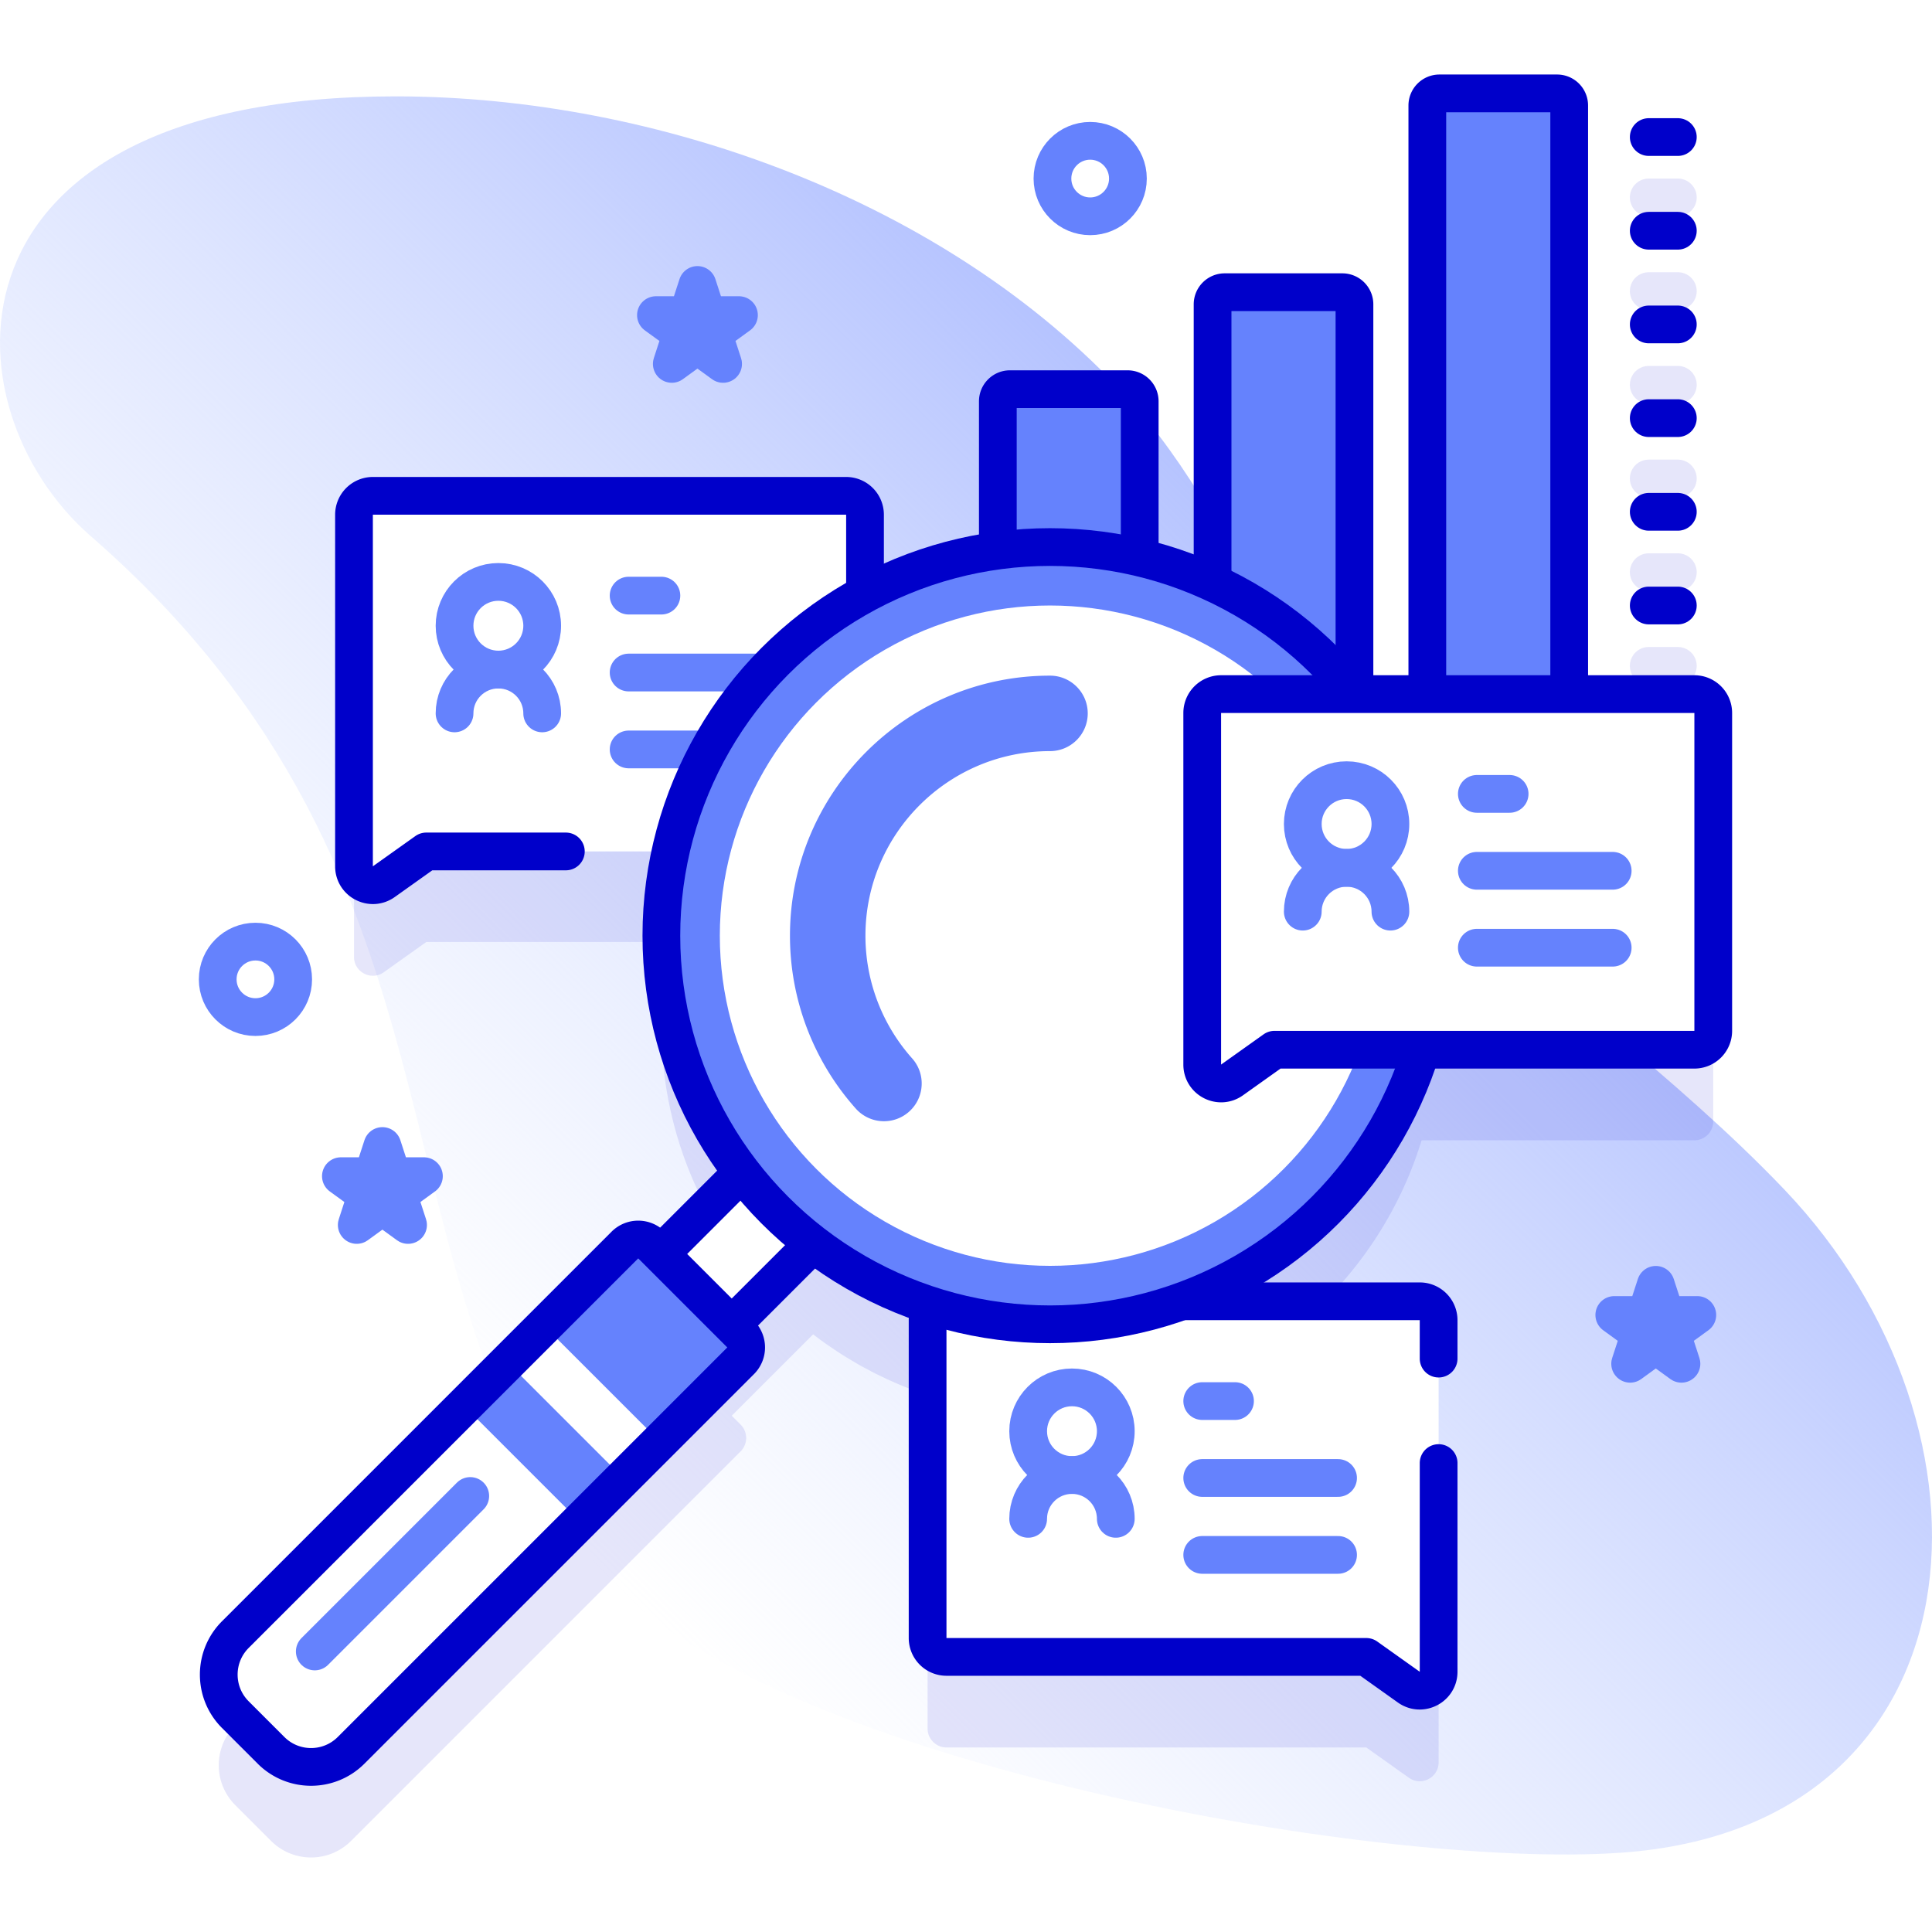 <svg xmlns="http://www.w3.org/2000/svg" version="1.1" xmlns:xlink="http://www.w3.org/1999/xlink" xmlns:svgjs="http://svgjs.com/svgjs" width="512" height="512" x="0" y="0" viewBox="0 0 512 512" style="enable-background:new 0 0 512 512" xml:space="preserve"><defs><linearGradient id="a" x1="127.35" x2="352.864" y1="384.667" y2="159.153" gradientUnits="userSpaceOnUse"><stop offset="0" style="stop-color:#D0DCFF;stop-opacity:0" stop-color=""></stop><stop offset="1" style="stop-color:#B5C3FF" stop-color="#b5c3ff"></stop></linearGradient></defs><g><linearGradient id="a" x1="127.35" x2="352.864" y1="384.667" y2="159.153" gradientUnits="userSpaceOnUse"><stop offset="0" style="stop-color:#D0DCFF;stop-opacity:0" stop-color=""></stop><stop offset="1" style="stop-color:#B5C3FF" stop-color="#b5c3ff"></stop></linearGradient><path d="M472.878 315.251c-29.071-30.458-63.47-54.331-92.955-83.793-35.677-35.649-47.588-89.689-81.764-126.779-47.255-51.282-123.823-79.141-193.343-79.141-122.923 0-119.872 82.46-80.779 116.529 106.348 92.678 71.07 195.656 134.661 273.494 41.247 50.488 205.509 80.181 271.266 75.398 96.741-7.037 103.735-111.984 42.914-175.708z" style="" fill="url(&quot;#a&quot;)"></path><path d="M436.938 181.464h7.706a5 5 0 0 0 0-10h-7.706a5 5 0 0 0 0 10zM436.938 156.636h7.706a5 5 0 0 0 0-10h-7.706a5 5 0 0 0 0 10zM436.938 131.807h7.706a5 5 0 0 0 0-10h-7.706a5 5 0 0 0 0 10zM436.938 106.978h7.706a5 5 0 0 0 0-10h-7.706a5 5 0 0 0 0 10zM436.938 82.149h7.706a5 5 0 0 0 0-10h-7.706a5 5 0 0 0 0 10zM436.938 57.321h7.706a5 5 0 0 0 0-10h-7.706a5 5 0 0 0 0 10zM449.028 207.945h-90.094c-18.867-23.743-47.99-38.971-80.673-38.971-17.747 0-34.446 4.49-49.023 12.394V160.4a5 5 0 0 0-5-5H98.812a5 5 0 0 0-5 5v93.179c0 4.063 4.589 6.429 7.899 4.074l11.26-8.012h64.733a103.311 103.311 0 0 0-2.433 22.322c0 23.628 7.963 45.394 21.343 62.772l-21.576 21.576-2.364-2.364a5 5 0 0 0-7.071 0L62.366 457.184c-5.858 5.858-5.858 15.355 0 21.213l9.461 9.461c5.858 5.858 15.355 5.858 21.213 0l103.236-103.236a5 5 0 0 0 0-7.071l-2.364-2.364 21.576-21.576a102.688 102.688 0 0 0 31.895 16.632 4.977 4.977 0 0 0-1.559 3.614v84.241a5 5 0 0 0 5 5h111.267l11.26 8.012c3.31 2.356 7.899-.011 7.899-4.074v-59.919h-16.625v-38.26h-51.383c30.307-10.944 54.005-35.7 63.498-66.67h72.288a5 5 0 0 0 5-5v-84.241a5 5 0 0 0-5-5.001z" style="opacity:0.1;" fill="#0000CA" data-original="#0000ca"></path><path d="M298.823 204.605H267.65a3.213 3.213 0 0 1-3.213-3.213V106.35a3.213 3.213 0 0 1 3.213-3.213h31.173a3.213 3.213 0 0 1 3.213 3.213v95.042a3.212 3.212 0 0 1-3.213 3.213z" style="" fill="#6582FD" data-original="#6582fd"></path><path d="M298.823 204.605H267.65a3.213 3.213 0 0 1-3.213-3.213V106.35a3.213 3.213 0 0 1 3.213-3.213h31.173a3.213 3.213 0 0 1 3.213 3.213v95.042a3.212 3.212 0 0 1-3.213 3.213z" style="stroke-linecap: round; stroke-linejoin: round; stroke-miterlimit: 10;" fill="none" stroke="#0000CA" stroke-width="10px" stroke-linecap="round" stroke-linejoin="round" stroke-miterlimit="10" data-original="#0000ca"></path><path d="M355.733 204.605H324.56a3.213 3.213 0 0 1-3.213-3.213V80.649a3.213 3.213 0 0 1 3.213-3.213h31.173a3.213 3.213 0 0 1 3.213 3.213v120.744a3.213 3.213 0 0 1-3.213 3.212z" style="" fill="#6582FD" data-original="#6582fd"></path><path d="M355.733 204.605H324.56a3.213 3.213 0 0 1-3.213-3.213V80.649a3.213 3.213 0 0 1 3.213-3.213h31.173a3.213 3.213 0 0 1 3.213 3.213v120.744a3.213 3.213 0 0 1-3.213 3.212z" style="stroke-linecap: round; stroke-linejoin: round; stroke-miterlimit: 10;" fill="none" stroke="#0000CA" stroke-width="10px" stroke-linecap="round" stroke-linejoin="round" stroke-miterlimit="10" data-original="#0000ca"></path><path d="M412.642 204.605h-31.173a3.213 3.213 0 0 1-3.213-3.213V27.961a3.213 3.213 0 0 1 3.213-3.213h31.173a3.213 3.213 0 0 1 3.213 3.213v173.431a3.213 3.213 0 0 1-3.213 3.213z" style="" fill="#6582FD" data-original="#6582fd"></path><path d="M412.642 204.605h-31.173a3.213 3.213 0 0 1-3.213-3.213V27.961a3.213 3.213 0 0 1 3.213-3.213h31.173a3.213 3.213 0 0 1 3.213 3.213v173.431a3.213 3.213 0 0 1-3.213 3.213z" style="stroke-linecap: round; stroke-linejoin: round; stroke-miterlimit: 10;" fill="none" stroke="#0000CA" stroke-width="10px" stroke-linecap="round" stroke-linejoin="round" stroke-miterlimit="10" data-original="#0000ca"></path><path d="M229.237 136.401v84.241a5 5 0 0 1-5 5H112.97l-11.26 8.012c-3.31 2.356-7.899-.011-7.899-4.074v-93.179a5 5 0 0 1 5-5h125.426a5 5 0 0 1 5 5z" style="" fill="#FFFFFF" data-original="#ffffff"></path><path d="M229.237 220.642v-84.241a5 5 0 0 0-5-5H98.812a5 5 0 0 0-5 5v93.179c0 4.063 4.589 6.429 7.899 4.074l11.26-8.012h36.983" style="stroke-linecap: round; stroke-linejoin: round; stroke-miterlimit: 10;" fill="none" stroke="#0000CA" stroke-width="10px" stroke-linecap="round" stroke-linejoin="round" stroke-miterlimit="10" data-original="#0000ca"></path><path d="M175.278 157.845h-8.688M202.59 178.226h-36M202.59 198.608h-36" style="stroke-linecap: round; stroke-linejoin: round; stroke-miterlimit: 10;" fill="none" stroke="#6582FD" stroke-width="10px" stroke-linecap="round" stroke-linejoin="round" stroke-miterlimit="10" data-original="#6582fd"></path><circle cx="132.072" cy="165.827" r="11.613" style="stroke-linecap: round; stroke-linejoin: round; stroke-miterlimit: 10;" fill="none" stroke="#6582FD" stroke-width="10px" stroke-linecap="round" stroke-linejoin="round" stroke-miterlimit="10" data-original="#6582fd"></circle><path d="M120.459 189.054c0-6.414 5.199-11.613 11.613-11.613s11.613 5.199 11.613 11.613" style="stroke-linecap: round; stroke-linejoin: round; stroke-miterlimit: 10;" fill="none" stroke="#6582FD" stroke-width="10px" stroke-linecap="round" stroke-linejoin="round" stroke-miterlimit="10" data-original="#6582fd"></path><path d="M245.824 349.856v84.241a5 5 0 0 0 5 5h111.267l11.26 8.012c3.31 2.356 7.899-.011 7.899-4.074v-93.179a5 5 0 0 0-5-5H250.824a5 5 0 0 0-5 5z" style="" fill="#FFFFFF" data-original="#ffffff"></path><path d="M381.249 360.043v-10.187a5 5 0 0 0-5-5H250.824a5 5 0 0 0-5 5v84.241a5 5 0 0 0 5 5h111.267l11.26 8.012c3.31 2.356 7.899-.011 7.899-4.074v-55.308" style="stroke-linecap: round; stroke-linejoin: round; stroke-miterlimit: 10;" fill="none" stroke="#0000CA" stroke-width="10px" stroke-linecap="round" stroke-linejoin="round" stroke-miterlimit="10" data-original="#0000ca"></path><path d="M327.29 371.299h-8.688M354.602 391.681h-36M354.602 412.063h-36" style="stroke-linecap: round; stroke-linejoin: round; stroke-miterlimit: 10;" fill="none" stroke="#6582FD" stroke-width="10px" stroke-linecap="round" stroke-linejoin="round" stroke-miterlimit="10" data-original="#6582fd"></path><circle cx="284.085" cy="379.282" r="11.613" style="stroke-linecap: round; stroke-linejoin: round; stroke-miterlimit: 10;" fill="none" stroke="#6582FD" stroke-width="10px" stroke-linecap="round" stroke-linejoin="round" stroke-miterlimit="10" data-original="#6582fd"></circle><path d="M272.471 402.509c0-6.414 5.199-11.613 11.613-11.613s11.613 5.199 11.613 11.613" style="stroke-linecap: round; stroke-linejoin: round; stroke-miterlimit: 10;" fill="none" stroke="#6582FD" stroke-width="10px" stroke-linecap="round" stroke-linejoin="round" stroke-miterlimit="10" data-original="#6582fd"></path><path d="M166.386 316.576h59.832v26.692h-59.832z" style="" transform="rotate(134.999 196.303 329.924)" fill="#FFFFFF" data-original="#ffffff"></path><path d="M166.386 316.576h59.832v26.692h-59.832z" style="stroke-linecap: round; stroke-linejoin: round; stroke-miterlimit: 10;" transform="rotate(134.999 196.303 329.924)" fill="none" stroke="#0000CA" stroke-width="10px" stroke-linecap="round" stroke-linejoin="round" stroke-miterlimit="10" data-original="#0000ca"></path><path d="m93.04 463.858 103.236-103.236a5 5 0 0 0 0-7.071l-23.603-23.603a5 5 0 0 0-7.071 0L62.366 433.184c-5.858 5.858-5.858 15.355 0 21.213l9.461 9.461c5.858 5.858 15.355 5.858 21.213 0z" style="" fill="#FFFFFF" data-original="#ffffff"></path><path d="M135.93 360.454h16.301v43.38H135.93z" style="" transform="rotate(-45.001 144.076 382.147)" fill="#6582FD" data-original="#6582fd"></path><path d="m144.198 351.352 21.404-21.404a5 5 0 0 1 7.071 0l23.603 23.603a5 5 0 0 1 0 7.071l-21.404 21.404-30.674-30.674z" style="" fill="#6582FD" data-original="#6582fd"></path><path d="m93.04 463.858 103.236-103.236a5 5 0 0 0 0-7.071l-23.603-23.603a5 5 0 0 0-7.071 0L62.366 433.184c-5.858 5.858-5.858 15.355 0 21.213l9.461 9.461c5.858 5.858 15.355 5.858 21.213 0z" style="stroke-linecap: round; stroke-linejoin: round; stroke-miterlimit: 10;" fill="none" stroke="#0000CA" stroke-width="10px" stroke-linecap="round" stroke-linejoin="round" stroke-miterlimit="10" data-original="#0000ca"></path><circle cx="278.26" cy="247.964" r="102.99" style="" fill="#6582FD" data-original="#6582fd"></circle><circle cx="278.26" cy="247.964" r="87.5" style="" fill="#FFFFFF" data-original="#ffffff"></circle><path d="M234.263 297.136a9.974 9.974 0 0 1-7.47-3.348 68.806 68.806 0 0 1-17.443-45.824c0-37.997 30.913-68.91 68.91-68.91 5.523 0 10 4.477 10 10s-4.477 10-10 10c-26.969 0-48.91 21.941-48.91 48.91a48.834 48.834 0 0 0 12.376 32.52c3.674 4.124 3.309 10.445-.815 14.119a9.963 9.963 0 0 1-6.648 2.533z" style="" fill="#6582FD" data-original="#6582fd"></path><circle cx="278.26" cy="247.964" r="102.99" style="stroke-linecap: round; stroke-linejoin: round; stroke-miterlimit: 10;" fill="none" stroke="#0000CA" stroke-width="10px" stroke-linecap="round" stroke-linejoin="round" stroke-miterlimit="10" data-original="#0000ca"></circle><path d="m124.625 396.45-41.206 41.206" style="stroke-linecap: round; stroke-linejoin: round; stroke-miterlimit: 10;" fill="none" stroke="#6582FD" stroke-width="10px" stroke-linecap="round" stroke-linejoin="round" stroke-miterlimit="10" data-original="#6582fd"></path><path d="M454.028 188.945v84.241a5 5 0 0 1-5 5H337.76l-11.26 8.012c-3.31 2.356-7.899-.011-7.899-4.074v-93.179a5 5 0 0 1 5-5h125.426a5 5 0 0 1 5.001 5z" style="" fill="#FFFFFF" data-original="#ffffff"></path><path d="M454.028 188.945v84.241a5 5 0 0 1-5 5H337.76l-11.26 8.012c-3.31 2.356-7.899-.011-7.899-4.074v-93.179a5 5 0 0 1 5-5h125.426a5 5 0 0 1 5.001 5z" style="stroke-linecap: round; stroke-linejoin: round; stroke-miterlimit: 10;" fill="none" stroke="#0000CA" stroke-width="10px" stroke-linecap="round" stroke-linejoin="round" stroke-miterlimit="10" data-original="#0000ca"></path><path d="M400.068 210.389h-8.688M427.38 230.77h-36M427.38 251.152h-36" style="stroke-linecap: round; stroke-linejoin: round; stroke-miterlimit: 10;" fill="none" stroke="#6582FD" stroke-width="10px" stroke-linecap="round" stroke-linejoin="round" stroke-miterlimit="10" data-original="#6582fd"></path><circle cx="356.863" cy="218.371" r="11.613" style="stroke-linecap: round; stroke-linejoin: round; stroke-miterlimit: 10;" fill="none" stroke="#6582FD" stroke-width="10px" stroke-linecap="round" stroke-linejoin="round" stroke-miterlimit="10" data-original="#6582fd"></circle><path d="M345.249 241.598c0-6.414 5.199-11.613 11.613-11.613s11.613 5.199 11.613 11.613" style="stroke-linecap: round; stroke-linejoin: round; stroke-miterlimit: 10;" fill="none" stroke="#6582FD" stroke-width="10px" stroke-linecap="round" stroke-linejoin="round" stroke-miterlimit="10" data-original="#6582fd"></path><path d="M436.938 160.464h7.706M436.938 135.636h7.706M436.938 110.807h7.706M436.938 85.978h7.706M436.938 61.149h7.706M436.938 36.321h7.706" style="stroke-linecap: round; stroke-linejoin: round; stroke-miterlimit: 10;" fill="none" stroke="#0000CA" stroke-width="10px" stroke-linecap="round" stroke-linejoin="round" stroke-miterlimit="10" data-original="#0000ca"></path><path d="m101.342 303.704 2.596 7.992h8.404l-6.799 4.94 2.597 7.992-6.798-4.94-6.799 4.94 2.597-7.992-6.798-4.94h8.403zM184.831 75.516l2.597 7.992h8.403l-6.798 4.94 2.596 7.992-6.798-4.94-6.798 4.94 2.596-7.992-6.798-4.94h8.403zM438.805 340.492l2.596 7.992h8.404l-6.799 4.94 2.597 7.991-6.798-4.939-6.799 4.939 2.597-7.991-6.798-4.94h8.403z" style="stroke-linecap: round; stroke-linejoin: round; stroke-miterlimit: 10;" fill="none" stroke="#6582FD" stroke-width="10px" stroke-linecap="round" stroke-linejoin="round" stroke-miterlimit="10" data-original="#6582fd"></path><circle cx="67.695" cy="259.539" r="10" style="stroke-linecap: round; stroke-linejoin: round; stroke-miterlimit: 10;" fill="none" stroke="#6582FD" stroke-width="10px" stroke-linecap="round" stroke-linejoin="round" stroke-miterlimit="10" data-original="#6582fd"></circle><circle cx="288.91" cy="47.321" r="10" style="stroke-linecap: round; stroke-linejoin: round; stroke-miterlimit: 10;" fill="none" stroke="#6582FD" stroke-width="10px" stroke-linecap="round" stroke-linejoin="round" stroke-miterlimit="10" data-original="#6582fd"></circle></g></svg>